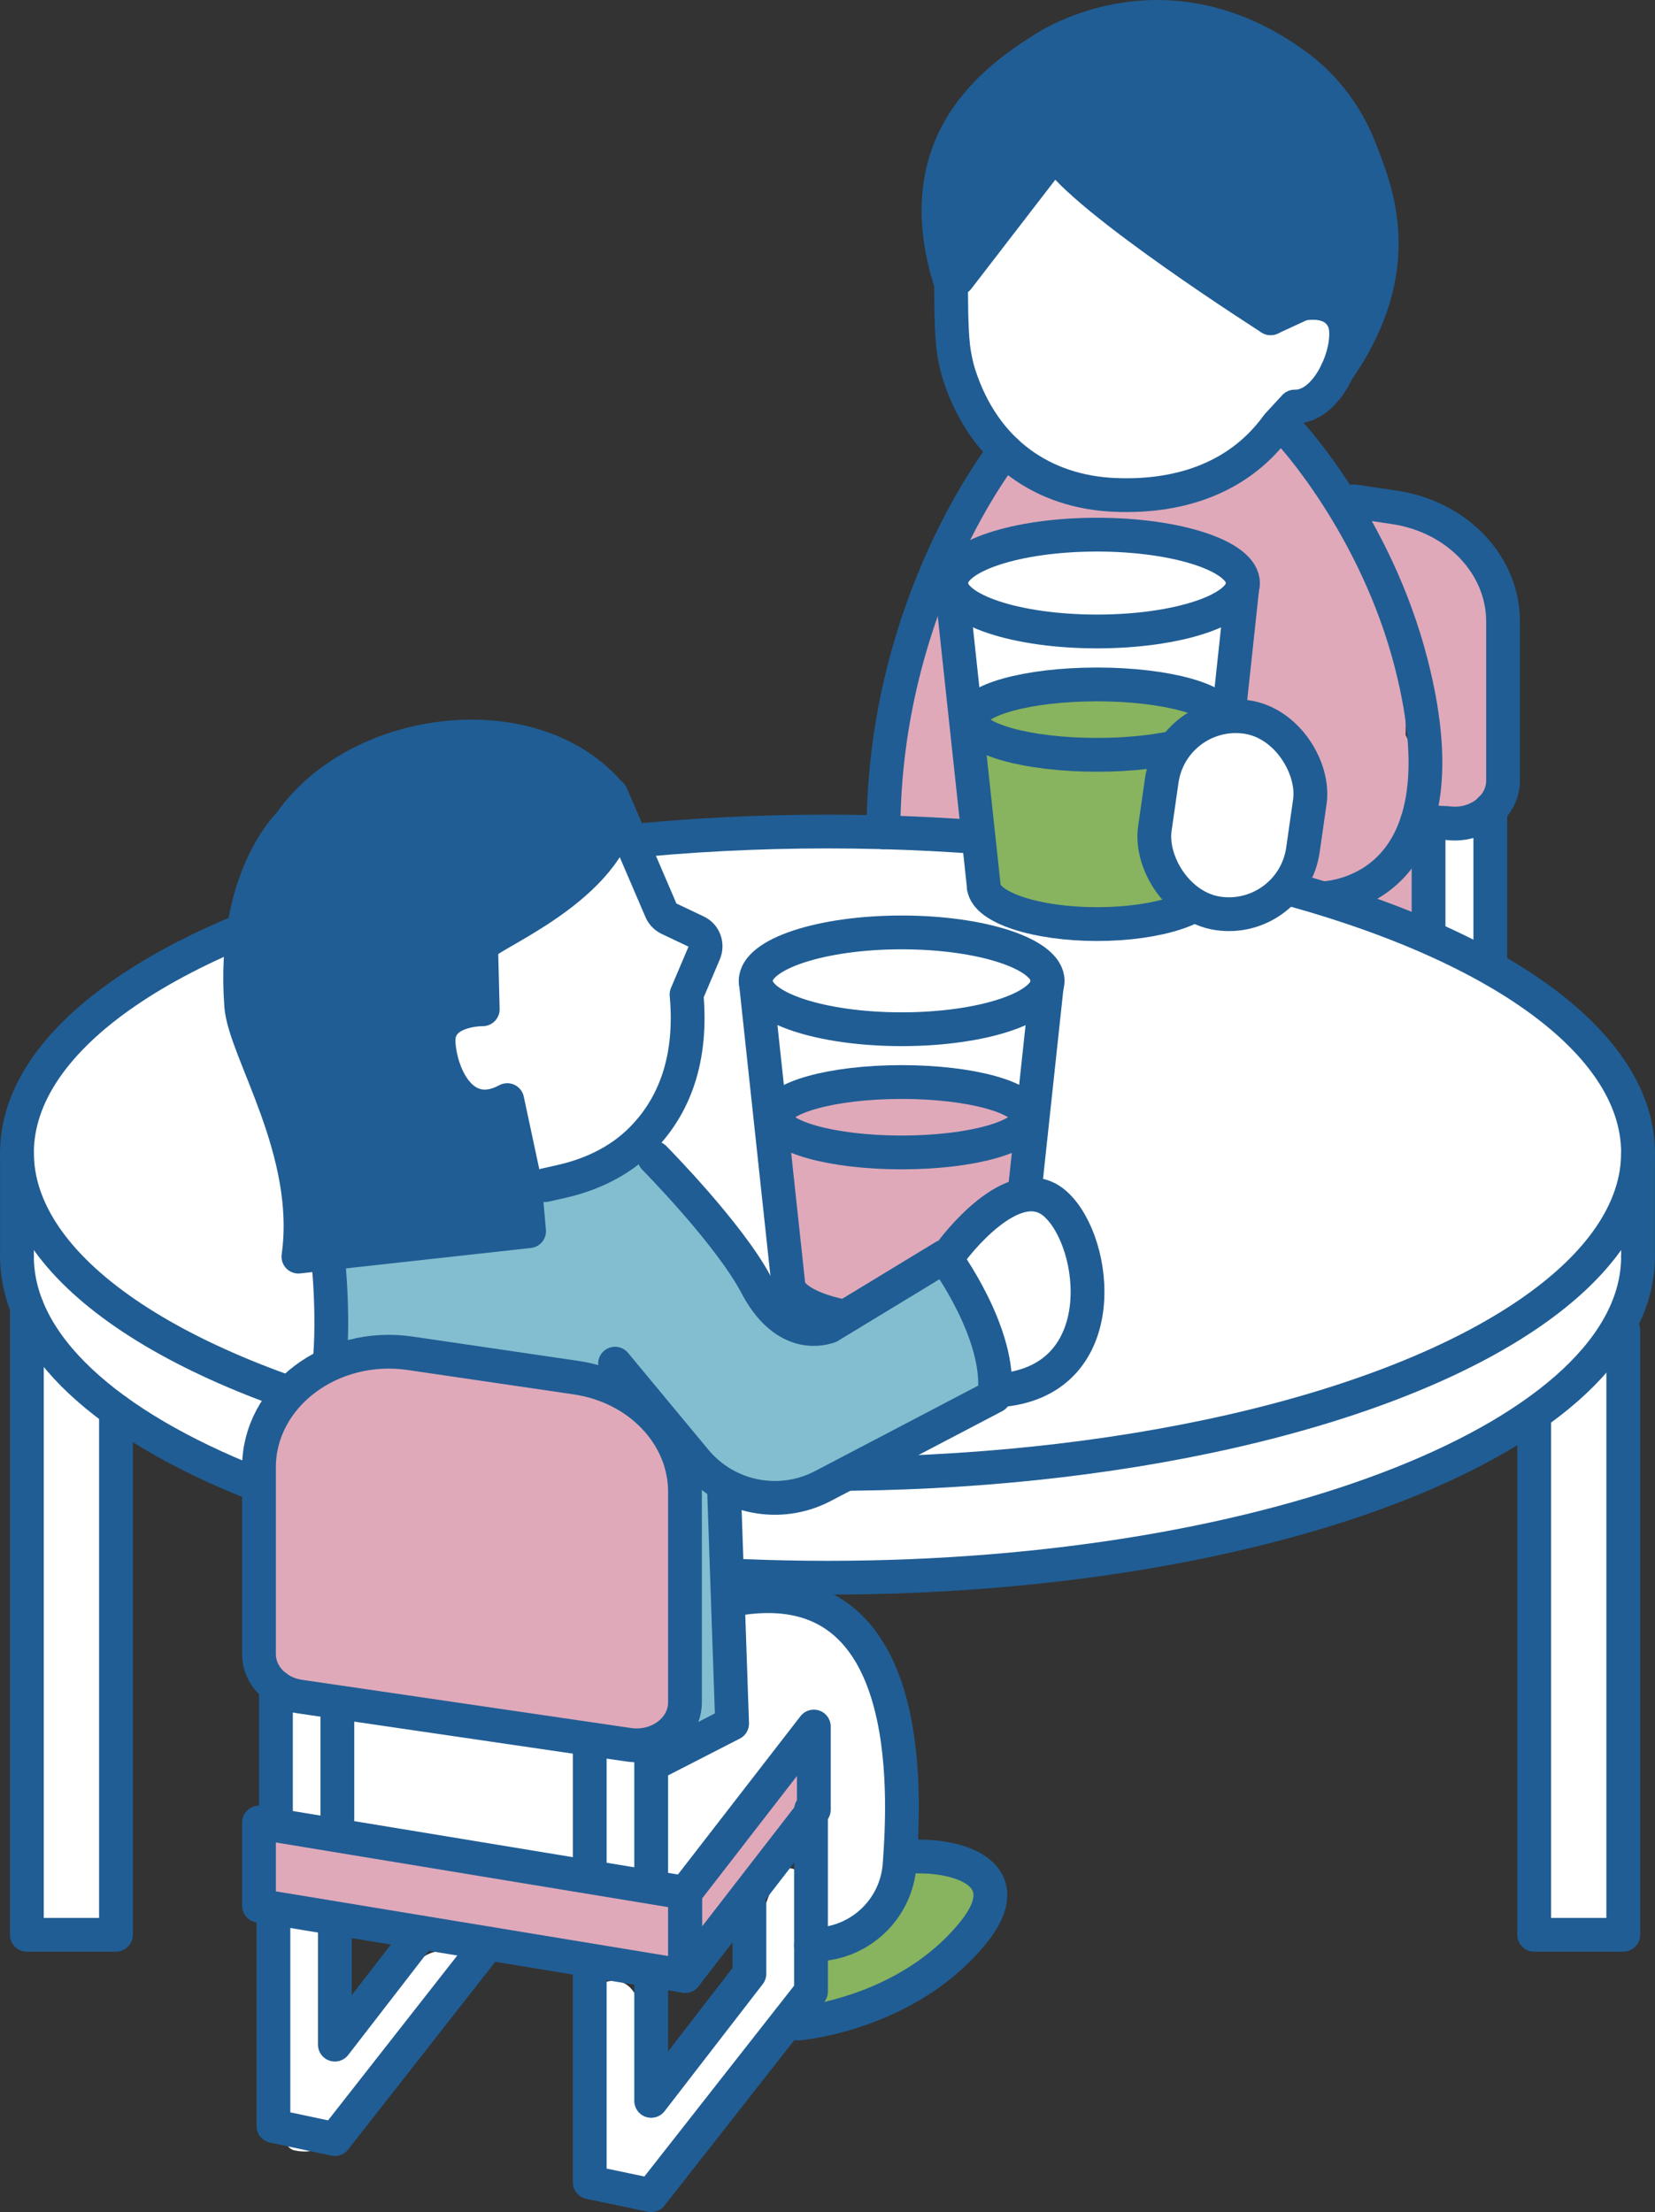 <?xml version="1.0" encoding="UTF-8"?>
<svg id="_レイヤー_2" data-name="レイヤー 2" xmlns="http://www.w3.org/2000/svg" viewBox="0 0 105.32 140.76">
  <rect x="0" y="0" width="105.32" height="140.76" fill="#333333" stroke="none"/>
  <defs>
    <style>
      .cls-1, .cls-2 {
        fill: #dfa9ba;
      }

      .cls-2, .cls-3, .cls-4 {
        stroke: #205d94;
        stroke-linecap: round;
        stroke-linejoin: round;
        stroke-width: 2.15px;
      }

      .cls-5 {
        fill: #205d94;
      }

      .cls-3, .cls-6 {
        fill: #fff;
      }

      .cls-7 {
        fill: #88b35f;
      }

      .cls-4 {
        fill: none;
      }

      .cls-8 {
        fill: #83bed0;
      }
    </style>
  </defs>
  <g id="FVリンクスポット">
    <g>
      <g>
        <path class="cls-5" d="M87.14,11.92c-.35-1.33-1.01-2.56-1.62-3.79-.57-1.16-1.08-2.4-1.76-3.5-.68-1.09-1.67-1.66-2.81-2.19-2.5-1.17-4.83-1.59-7.57-1.17-2.65.41-5.32,1.19-7.76,2.28-1.27.57-2.63,1.26-3.6,2.29-.93,1-1.41,2.33-1.66,3.65-.29,1.47-.33,2.98-.3,4.48.03,1.21-.12,2.61.79,3.54.25.26.74.35,1.04.13,1.26-.88,1.92-2.29,2.75-3.55.92-1.38,1.9-2.72,2.94-4.01,2.59,3.7,6.88,5.71,10.51,8.3.87.62,1.78,1.33,2.89,1.39.55.03,1.06-.13,1.59-.26.77-.18,1.39.07,2.15.17,2.57.31,2.89-2.04,2.85-4.01-.03-1.25-.1-2.53-.42-3.75Z"/>
        <path class="cls-6" d="M84.19,19.86c-1.79-.07-3.79,1.55-5.16-.02-1.12-1.29-2.03-2.67-3.31-3.83-1.25-1.13-2.63-2.11-4.12-2.89-.66-.35-1.38-.65-1.98-1.1-.63-.48-.99-1.2-1.74-1.52-.08-.03-.15-.04-.23-.05-.34-.47-1.08-.63-1.4.03-.71,1.5-1.55,2.94-2.54,4.27-.93,1.25-2.29,2.29-3.1,3.62-.76,1.25-.38,2.95-.1,4.3.31,1.54.79,3.25,1.73,4.53.82,1.12,2.39,2.58,3.65,3.07,1.63.63,2.86.75,4.58,1.03,2.84.46,6.73-.12,8.75-2.51.57-.67,1-1.43,1.67-2.01.73-.63,1.57-.94,2.49-1.21,1.81-.53,1.69-2.57,1.72-4.15,0-.48-.46-1.54-.92-1.56Z"/>
        <path class="cls-1" d="M89.45,46.8c.07-2.25-.23-4.51-.86-6.68-1.26-4.35-4.06-7.83-6.05-11.83-.08-.17-.2-.26-.32-.33-.14-.18-.35-.3-.65-.29-1.43.08-2.23,1.04-3.27,1.89-1.22,1-2.89,1.46-4.4,1.84-1.55.38-3.35.82-4.87.11-.69-.32-1.33-.7-2.09-.89-.81-.21-1.64-.27-2.44-.54-.55-.18-.93.19-1.02.63-1.01.65-1.42,2.08-1.83,3.15-.74,1.94-1.49,3.87-2.2,5.82-.72,1.96-1.4,3.93-1.92,5.95-.25.97-.47,1.95-.63,2.94-.16.96-.46,2.15-.31,3.12.26,1.71,3.01,1.13,4.19,1.14,2.16.02,4.24.32,6.35.8,2.03.46,4.04.89,6.12,1.07,2.09.18,4.07.43,6.1.97,3.51.93,10.12,5.75,11.57,1.48.06-.18,0-3.76-1.69-4.85.28-.36.54-.73.73-1.12.62-1.32.14-3.01-.49-4.38Z"/>
        <path class="cls-6" d="M94.41,56.41c-.19-1.03-.46-2.05-.44-3.1,0-.47-.4-.86-.86-.86-.37,0-.67.24-.8.56-.44-.01-.89.26-.88.83.02,1.24.03,2.48.05,3.71,0,.57-.11,1.33.22,1.84.3.47.96.76,1.45.98.5.23,1.11.06,1.26-.51.31-1.14.21-2.3,0-3.45Z"/>
        <g>
          <path class="cls-1" d="M86.16,31.3l7.03,2.53,1.64,3.7.82,10.3-.82,3.42-2.18.26s-2.39.7-2.13.06-1.26-11.56-1.46-12.02-2.9-6.51-2.9-6.51v-1.75Z"/>
          <path class="cls-4" d="M80.86,20.25s-11.89-7.57-13.73-10.54l-6.18,8.02"/>
          <path class="cls-4" d="M85.09,23.61c4.65-6.65,2.4-11.61,1.49-14.02-.82-2.18-2.26-4.1-4.15-5.47-8.63-6.27-16.18-.91-16.18-.91-3.73,2.34-8.29,6.39-5.83,14.52"/>
          <path class="cls-4" d="M80.86,20.25l1.95-.9s1.98-.49,2.68.98c.71,1.47-.81,5.59-3.1,5.54l-1.09,1.18c-2.31,3.21-5.99,4.63-10.38,4.44-4.43-.19-8.28-2.63-9.9-7.7-.14-.45-.28-1.06-.36-1.72-.14-1.29-.13-3.08-.14-4.35"/>
          <path class="cls-4" d="M82.1,27.56s5.46,5.87,7.71,14.67c3.81,14.88-5.68,14.93-5.68,14.93"/>
          <path class="cls-4" d="M86.16,31.9l2.56.38c4,.59,6.93,3.66,6.93,7.26v10.13c0,1.69-1.7,2.97-3.58,2.7l-1.89-.09"/>
          <line class="cls-4" x1="94.84" y1="51.5" x2="94.84" y2="60.91"/>
          <line class="cls-4" x1="90.91" y1="52.4" x2="90.91" y2="59.63"/>
        </g>
        <g>
          <path class="cls-6" d="M13.89,59.26l-4.27,2-6.08,5.47-2.15,5.5v50.91h5.2l1.04-32.94,3.78,2.93,38.11,7.29,15.7-.64,13.58-2.25,13.52-4.11,4.97-2.21v31.94h5.67l.95-49.76-2-7.19-7.4-5.24-20.52-6.62s-8.46-1.09-9.84-1.05c-1.38.04-15.09-.34-15.09-.34l-8.88.57-20.99,3.53-5.3,2.23Z"/>
          <g>
            <ellipse class="cls-4" cx="52.66" cy="73.35" rx="51.58" ry="20.44"/>
            <path class="cls-4" d="M104.24,79.95c0,11.29-23.09,20.44-51.58,20.44S1.08,91.24,1.08,79.95"/>
            <line class="cls-4" x1="1.08" y1="73.35" x2="1.08" y2="79.95"/>
            <line class="cls-4" x1="104.24" y1="73.35" x2="104.24" y2="79.95"/>
            <polyline class="cls-4" points="7.38 89.75 7.38 123.11 1.71 123.11 1.71 83.16"/>
            <polyline class="cls-4" points="103.3 84.61 103.3 123.11 97.63 123.11 97.63 90.17"/>
          </g>
          <g>
            <path class="cls-6" d="M29.58,124.32c-.11-.69-1.01-.77-1.44-.38-.06.06-.11.12-.17.18-.24.06-.49.11-.73.23-.34.16-.64.39-.92.63-.67.59-1.18,1.36-1.71,2.07-.63.82-1.29,1.62-1.97,2.4-.34.38-.73.88-1.2,1.19-.04-1.64-.08-3.28-.12-4.92-.02-.77.05-1.65-.32-2.36-.4-.76-1.13-.98-1.94-1.01-.37-.01-.62.22-.75.51-.36.07-.66.33-.65.8.15,4.11.3,8.23.45,12.34.01.36.26.75.63.83,1.43.32,2.6-.47,3.43-1.57.85-1.12,1.64-2.27,2.53-3.36.88-1.08,1.78-2.17,2.53-3.34.6-.93,1.01-2.07,1.71-2.94.55-.24.72-.74.63-1.31Z"/>
            <path class="cls-6" d="M51.25,124.9c.09-1.65-.49-3.29-.14-4.93.2-.91-1.1-1.57-1.57-.66-.87,1.65-1.31,3.11-1.22,5,.03.67.05,1.32-.06,1.96-1.25,1.6-2.49,3.2-3.74,4.79-.95,1.21-1.91,2.39-3,3.46-.32-1.68-.35-3.39-.48-5.11-.09-1.31-.45-3.66-2.33-3.34-.09.02-.15.06-.23.09-.5-.18-1.19.08-1.22.77-.08,1.78-.14,3.56-.14,5.35,0,1.63-.08,3.41.48,4.96.44,1.22,1.42,2.33,2.81,2.33,1.14,0,1.76-.77,2.26-1.65.64-.43,1.12-1.18,1.58-1.77.97-1.23,1.89-2.5,2.76-3.8.9-1.02,1.72-2.09,2.46-3.24.86-1.34,1.69-2.58,1.78-4.22Z"/>
            <path class="cls-1" d="M52.06,113.18c-.13-.35-.43-.64-.83-.63-.76.02-1.2.4-1.64.99-.67.9-1.28,1.85-1.92,2.77-.92,1.33-1.84,2.66-2.77,3.98-.42-.1-.93.08-1.12.56,0,0,0,0-.01.02-4.17-.73-8.34-1.43-12.52-2.09-2.15-.34-4.31-.67-6.46-1-1.94-.29-3.9-.66-5.87-.64-.16-.3-.52-.44-.87-.39-.5-.39-1.43-.18-1.41.64.04,1.58,0,3.72,1.83,4.18,1.95.49,4.06.48,6.06.69,4.21.43,8.26,1.73,12.41,2.51,1.91.36,3.94.72,5.89.64,1.57-.07,2.67-1.95,3.63-3.02,1.3-1.45,2.55-2.94,3.69-4.51.9-1.24,2.55-3.04,1.92-4.7Z"/>
            <path class="cls-6" d="M36.31,111.32c-.84-.28-1.82-.34-2.7-.47-3.6-.56-7.21-.99-10.84-1.29-.51-.26-1.28-.02-1.28.72,0,1.85,0,3.71.01,5.56,0,.7-.06,1.5.72,1.8.77.3,1.84.22,2.67.31,3.73.37,7.46.84,11.17,1.41.56.09,1.07-.22,1.09-.83.07-1.83.1-3.66.07-5.5-.01-.74-.11-1.44-.91-1.71Z"/>
            <path class="cls-6" d="M56.15,109.91c-.53-2.12-1.19-4.6-2.6-6.33-1.49-1.83-3.69-1.86-5.85-1.59-.45.06-.88.35-.86.86.05,1.08.1,2.17.14,3.25.04.98.3,2.19.07,3.15-.22.9-1.38,1.02-2.11,1.36-.67.31-1.24.77-1.74,1.3,0,0,0,0,0,0-.4-.12-.99.14-1.06.6-.38,2.6-.37,5.19.05,7.78.11.65,1.02.81,1.44.38,1.59-1.63,3.17-3.27,4.54-5.1.66-.88,1.23-1.8,1.78-2.75.28-.48.55-.97.86-1.43.16-.24.32-.48.5-.71,0,0,.01-.01.02-.02.03.12.06.23.08.35.08.44.13.89.18,1.34.11.91.22,1.82.33,2.72.22,1.85.43,3.71.6,5.56,0,.08.03.15.06.22-.05.33-.11.66-.16.99-.13.85.76,1.43,1.44.84.82-.71,1.9-1.43,2.47-2.39.53-.9.55-2.15.61-3.17.14-2.42-.18-4.87-.77-7.22Z"/>
            <path class="cls-5" d="M39.79,51.75c-1.06-2.53-3.42-3.8-6.01-4.34-2.92-.61-6.09-.64-8.97.23-1.34.41-2.36,1.08-3.2,1.95-1.81,1.1-3.58,2.83-4.53,4.68-1.01,1.97-.99,4.49-.8,6.71,0,.01,0,.02,0,.04l-.1,3.73c0,.29.13.48.3.62.61,4.54,2.78,8.76,3.1,13.34.03.43.37.9.86.86,4.19-.35,8.34-1.01,12.43-2,.49-.12.66-.61.6-1.06-.12-.85-.27-1.7-.46-2.54-.17-.73-.33-1.51-.85-2.09-.92-1.01-2.27-.95-3.42-1.49-.02,0-.04-.03-.06-.04-.02-.11-.05-.22-.07-.33-.14-.8-.28-1.59-.56-2.36-.29-.79-.46-1.43-.05-2.21.34-.65.9-1.14,1.45-1.61.08-.05.14-.1.2-.17,0,0,.01,0,.02-.01,0,0,0-.02.02-.03.04-.05.07-.1.1-.16.11-.18.16-.38.1-.58.06-.88.16-1.76.32-2.62.01-.07.03-.16.04-.24,1.21-.46,2.38-.98,3.48-1.66,1.93-1.21,3.61-2.98,5.04-4.74.21-.26.4-.57.55-.9.4-.12.69-.48.48-.98Z"/>
            <path class="cls-6" d="M43.78,62.05c.29-.51.67-1.07.7-1.67.08-1.4-1.7-1.57-2.64-2.1-1.21-.69-1.45-2.7-1.64-4.15.09-.32.14-.65.13-1.03-.04-1.1-1.76-1.11-1.72,0,0,.11-.01.22-.03.33-.08.13-.12.29-.12.47-.33.87-1.21,1.47-1.95,2.03-.96.73-1.88,1.52-2.77,2.33-.85.77-1.85,1.53-2.49,2.5-.31.47-.52,1.01-.66,1.55-.13.51-.08,1.21-.27,1.7.16.06.17.09.02.1-.11.02-.22.05-.33.07-.2.05-.41.13-.59.23-.4.23-.72.56-.96.94-.49.76-.7,1.83-.45,2.7.33,1.15,1.49,1.47,2.52,1.76.51.15,1.1.32,1.65.3.14.7.28,1.4.42,2.1.14.68.16,1.71.56,2.29.63.91,1.87.42,2.62-.1.21,0,.42,0,.63-.03,1.21-.2,2.26-1.03,3.08-1.92,1.26-.7,2.26-1.69,2.55-3.07.05-.05.09-.1.13-.17.62-1.24,1.18-2.5,1.03-3.91-.03-.26-.15-.46-.3-.61.02-.13.03-.26.05-.39.14-.83.41-1.53.83-2.26Z"/>
            <g>
              <path class="cls-6" d="M56.1,59.33l-3.68.48-3.3,1.56-.93,1.92s.54,7.05.77,7,6.04-1.74,6.04-1.74l9.5.87,1.41.09s.76-7.93.76-8.13-6.66-2.57-6.66-2.57l-3.91.53Z"/>
              <path class="cls-1" d="M50.15,70.69l-.8,1.46.82,9.61s1.86,1.06,1.98,1.14,3.81.5,4.16.5,5.08-.08,5.35-.15,2.96-.73,2.96-.73l1.46-11.82s-7.05-2.46-7.2-2.46-5.66.94-5.66.94l-3.08,1.52Z"/>
              <g>
                <ellipse class="cls-4" cx="57.38" cy="62.41" rx="9.29" ry="3.08"/>
                <ellipse class="cls-4" cx="57.38" cy="71.09" rx="8.03" ry="2.24"/>
                <path class="cls-4" d="M48.09,62.41l2.07,19.25s0,0,0,0c0,.01,0,.02,0,.03v.07h.01c.16,1.3,3.32,2.35,7.2,2.35s7.05-1.04,7.2-2.35h0l2.08-19.36"/>
              </g>
            </g>
            <path class="cls-8" d="M62.93,86.29c-.63-2.03-1.51-4.02-2.44-5.93-.34-.71-1.18-.47-1.47.08-.13-.03-.26-.04-.4,0-1.82.55-3.56,1.33-5.15,2.38-.67.44-1.31.93-1.92,1.44-.1.09-.2.18-.31.27-.05-.04-.09-.08-.16-.13-.2-.42-.81-.88-1.13-1.23-1.42-1.53-2.83-3.06-4.25-4.6l-2.27-2.45c-.59-.63-1.16-1.46-1.92-1.9-.64-.37-1.23-.32-1.92-.14-1.03.27-2.04.62-3.06.93-1.41.43-2.89.84-3.13,2.51-.08.56,0,.87-.51,1.21-.32.21-.76.29-1.13.38-.91.21-1.84.37-2.77.5-2.18.3-4.39.4-6.59.34-.48-.01-.84.41-.86.86-.04,1.03-.08,2.07-.12,3.1-.02.69-.07,1.39.32,2,.78,1.22,2.41,1.11,3.66,1.05,4.1-.2,8.24.43,12.22,1.4.85.21,1.77.4,2.51.89.81.53,1.36,1.37,1.9,2.16,1.04,1.53,1.8,3.02,2.04,4.84-.11,4.26-.1,8.51.08,12.77.05,1.13,1.59,1.08,1.72,0,.35-2.94.38-5.96.23-8.96.35-.11.62-.43.62-.81,0-1.53.08-3.06.24-4.58.07-.04.13-.07.21-.1.07-.02.13-.03.2-.05.17.35.57.62,1.01.55,2.23-.37,4.4-.97,6.51-1.8.52-.2.65-.73.53-1.15.87-.26,1.74-.53,2.59-.85.08-.02.15-.03.23-.07.07-.04.15-.08.23-.12.56-.23,1.11-.48,1.63-.79.11-.06.21-.14.32-.21.43-.23.85-.48,1.21-.77.1-.08.15-.17.23-.25.18-.15.37-.28.54-.44.7-.65.79-1.46.51-2.34Z"/>
            <path class="cls-6" d="M69.25,80.88c-.14-1.09-.39-2.15-.81-3.16-.19-.47-.38-.98-.82-1.28-.45-.3-.96-.28-1.48-.21-2.17.29-4.12,1.61-5.19,3.52-.4.71.29,1.36.9,1.28.26.92.51,1.84.77,2.77l.46,1.66c.17.6.28,1.27.58,1.82.44.8,1.33,1.23,2.23,1.17,1.01-.07,1.81-.61,2.37-1.43.58-.83.8-1.89.94-2.87.15-1.09.18-2.17.04-3.26Z"/>
            <path class="cls-7" d="M51.79,126.13s-1.3,2.64-1.02,2.63,3.99-.02,4.37-.34,3.04-1.35,3.27-1.73,2.35-3.14,2.35-3.14c0,0,1.8-1.21,1.78-1.46s-.32-2.87-.6-2.93-4.34-.3-4.34-.3l-1.9,3.21-3.96,1.74.05,2.31Z"/>
            <path class="cls-4" d="M34.69,75.41l1.06-.24c1.85-.42,3.63-1.25,5-2.6,2.19-2.16,3.31-5.21,2.94-9.29l1.13-2.66c.21-.51,0-1.1-.49-1.33l-1.77-.84c-.22-.11-.4-.29-.5-.53l-2.04-4.75-1.12-2.6"/>
            <path class="cls-4" d="M38.88,50.59c-4.85-5.85-16.1-4.48-20.44,1.81,0,0-3.7,3.46-3.09,11.6.22,2.88,4.59,9.26,3.64,15.96l14.68-1.62-.28-3.15-1.11-5.19c-2.78,1.5-4.23-1.46-4.37-3.64s2.81-2.14,2.81-2.14l-.1-3.99c.15-.66,7.7-3.46,8.81-8.33"/>
            <polyline class="cls-4" points="46.08 94.91 46.59 109.67 41.64 112.21"/>
            <path class="cls-4" d="M46.59,101.79c11.77-2.21,10.99,12.3,10.66,16.85-.19,2.69-2.3,4.83-4.98,5.07l-.66.06"/>
            <path class="cls-4" d="M50.77,128.76s6.95-.55,11.19-5.82c3.16-3.93-1.41-5.11-4.6-4.75"/>
            <path class="cls-4" d="M20.87,79.99s.48,4.29,0,7.63"/>
            <path class="cls-4" d="M41.64,73.68s4.77,4.82,6.49,8.09c1.72,3.27,3.91,2.89,4.64,2.63l7.33-4.45s3.69,4.96,3.18,8.89l-10.92,5.72c-2.75,1.44-6.13.76-8.11-1.63l-5.11-6.16"/>
            <g>
              <path class="cls-6" d="M18.3,108.06l-.19,8.32s3.36,1.1,3.36.71.09-7.99.09-7.99l-3.26-1.04Z"/>
              <path class="cls-6" d="M37.53,111.06l.34,9.1s3.95.9,3.96.69-.47-9.5-.47-9.5l-3.83-.29Z"/>
              <path class="cls-2" d="M40.02,111.02l-20.96-3.07c-1.49-.22-2.58-1.36-2.58-2.7v-11.88c0-4.54,4.58-8,9.62-7.26l10.56,1.55c4,.59,6.93,3.66,6.93,7.26v13.4c0,1.69-1.7,2.97-3.58,2.7Z"/>
              <polygon class="cls-4" points="43.6 125.73 16.48 121.26 16.48 115.97 43.6 120.44 43.6 125.73"/>
              <line class="cls-4" x1="17.56" y1="115.69" x2="17.56" y2="107.32"/>
              <line class="cls-4" x1="21.47" y1="108.42" x2="21.47" y2="116.51"/>
              <line class="cls-4" x1="37.53" y1="118.69" x2="37.53" y2="111.06"/>
              <line class="cls-4" x1="41.44" y1="112.04" x2="41.44" y2="119.43"/>
              <polyline class="cls-4" points="47.69 121.22 47.69 125.59 41.44 133.68 41.44 125.98"/>
              <polyline class="cls-4" points="37.53 125.11 37.53 138.86 41.44 139.68 51.61 126.72 51.61 115.15"/>
              <polyline class="cls-4" points="26.82 122.97 21.31 130.1 21.31 122.41"/>
              <polyline class="cls-4" points="17.4 121.53 17.4 135.28 21.31 136.11 31.06 123.67"/>
              <polygon class="cls-4" points="51.79 109.86 43.6 120.44 43.6 125.73 51.79 115.15 51.79 109.86"/>
            </g>
            <path class="cls-4" d="M60.53,79.66s4.01-5.5,6.68-3.01c2.67,2.48,3.62,11.03-3.34,11.79"/>
          </g>
        </g>
      </g>
      <g>
        <path class="cls-6" d="M68.54,34.02l-3.68.48-3.3,1.56-.93,1.92s.54,7.05.77,7,6.04-1.74,6.04-1.74l9.5.87,1.41.09s.76-7.93.76-8.13-6.66-2.57-6.66-2.57l-3.91.53Z"/>
        <path class="cls-7" d="M62.58,45.39l-.8,1.46.82,9.61s1.86,1.06,1.98,1.14,3.81.5,4.16.5,5.08-.08,5.35-.15,2.96-.73,2.96-.73l1.46-11.82s-7.05-2.46-7.2-2.46-5.66.94-5.66.94l-3.08,1.52Z"/>
        <g>
          <ellipse class="cls-4" cx="69.81" cy="37.1" rx="9.29" ry="3.08"/>
          <ellipse class="cls-4" cx="69.81" cy="45.79" rx="8.03" ry="2.24"/>
          <path class="cls-4" d="M60.53,37.1l2.07,19.25s0,0,0,0c0,.01,0,.02,0,.03v.07h.01c.16,1.3,3.32,2.35,7.2,2.35s7.05-1.04,7.2-2.35h0l2.08-19.36"/>
        </g>
      </g>
      <rect class="cls-3" x="73.66" y="45.56" width="9.52" height="12.63" rx="4.76" ry="4.76" transform="translate(8.16 -10.61) rotate(8.16)"/>
      <path class="cls-4" d="M63.96,28.67s-7.74,9.63-7.74,24.29"/>
    </g>
  </g>
</svg>